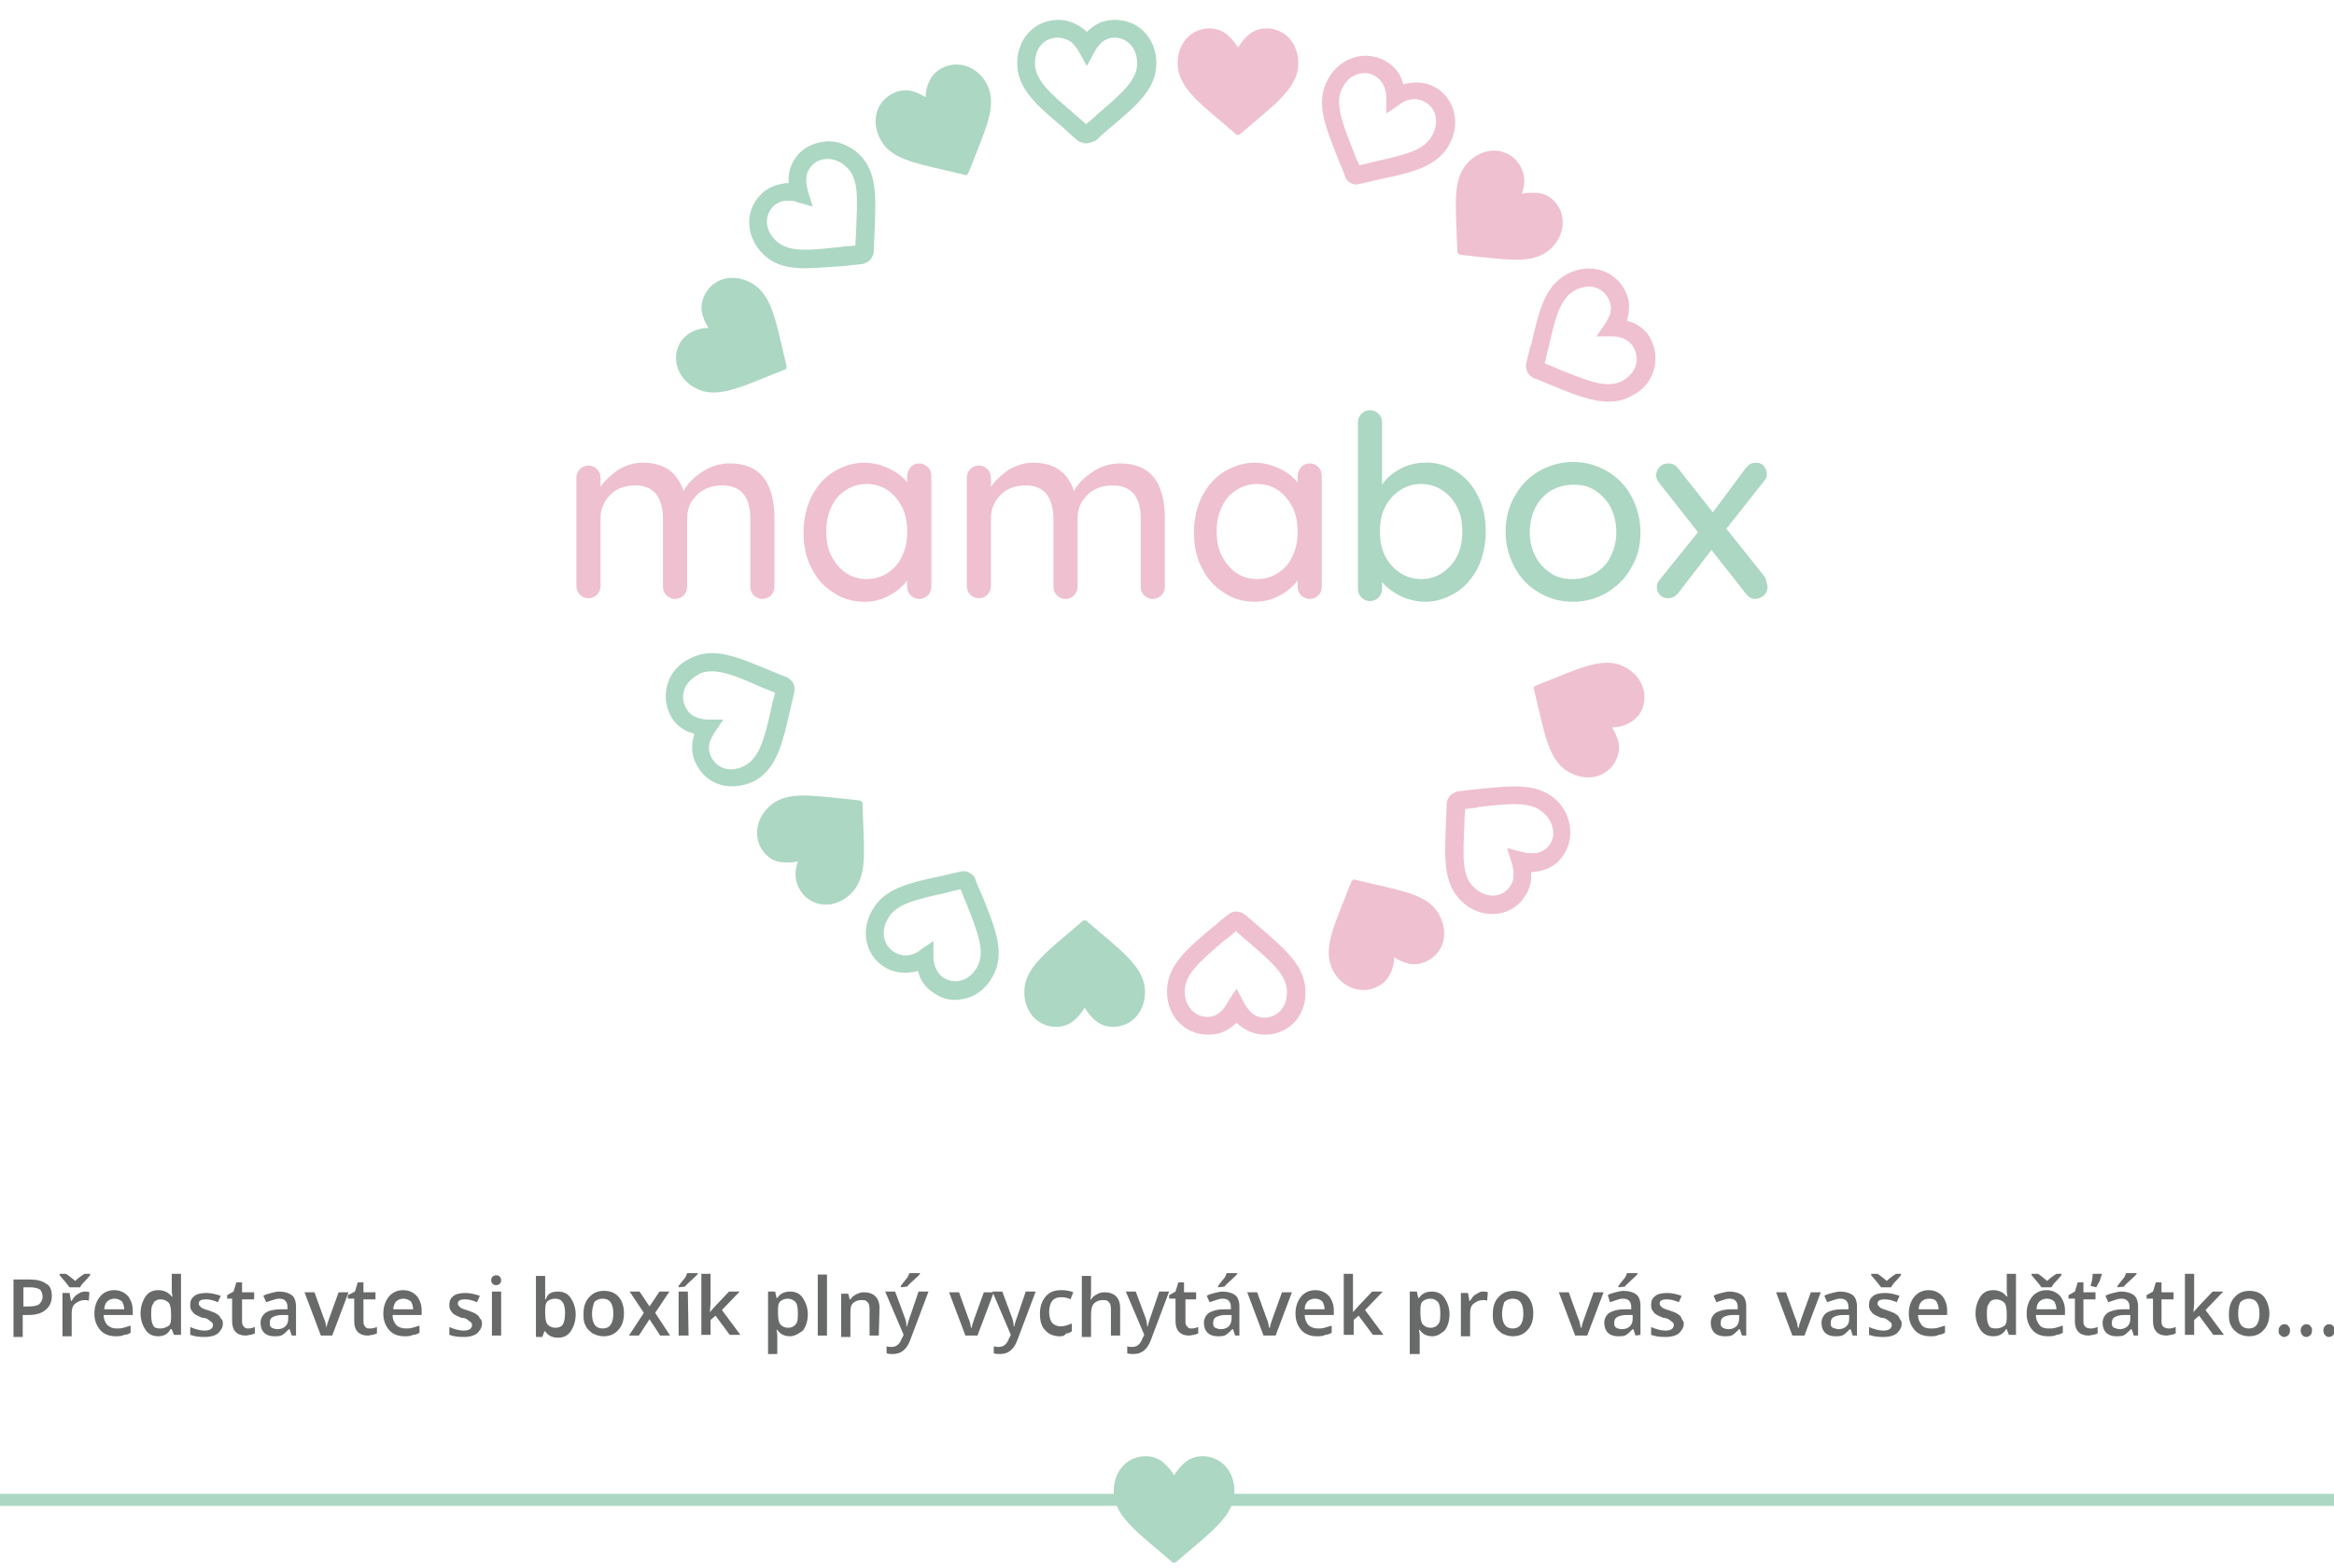 <?xml version="1.0" encoding="utf-8"?>
<!-- Generator: Adobe Illustrator 26.0.1, SVG Export Plug-In . SVG Version: 6.00 Build 0)  -->
<svg version="1.1" id="Vrstva_1" xmlns="http://www.w3.org/2000/svg" xmlns:xlink="http://www.w3.org/1999/xlink" x="0px" y="0px"
	 viewBox="0 0 328.8 221" style="enable-background:new 0 0 328.8 221;" xml:space="preserve">
<style type="text/css">
	.st0{fill:#ACD7C2;}
	.st1{fill:#EFC0D0;}
	.st2{fill:#686A69;}
</style>
<path class="st0" d="M153,20.2c-0.4,0-0.9-0.2-1.2-0.4c-0.7-0.6-1.4-1.2-2-1.8c-3.8-3.2-6.5-5.5-6.5-9.1c0-3.5,2.5-6.1,5.8-6.1
	c1.2,0,2.3,0.4,3.3,1.1c0.3,0.2,0.5,0.4,0.7,0.6c0.2-0.2,0.4-0.4,0.7-0.6c1-0.8,2.1-1.1,3.3-1.1c3.3,0,5.8,2.6,5.8,6.1
	c0,3.6-2.7,5.9-6.5,9.1c-0.6,0.5-1.3,1.1-2,1.8C153.9,20,153.4,20.2,153,20.2z M149,5.3c-1.9,0-3.2,1.5-3.2,3.6
	c0,2.4,2.1,4.2,5.6,7.2c0.5,0.4,1,0.9,1.6,1.4c0.6-0.5,1.1-0.9,1.6-1.4c3.5-3,5.6-4.8,5.6-7.2c0-2.1-1.4-3.6-3.2-3.6
	c-0.6,0-1.2,0.2-1.7,0.6s-0.9,1-1.1,1.4l-1.1,2l-1.1-2c-0.2-0.4-0.6-0.9-1.1-1.4C150.2,5.5,149.7,5.3,149,5.3z"/>
<path class="st0" d="M136.2,24.6c-0.1,0.1-0.2,0.1-0.4,0c-0.9-0.2-1.8-0.4-2.6-0.6c-4.7-1.1-7.8-1.7-9.2-4.4
	c-1.3-2.5-0.6-5.2,1.7-6.4c0.8-0.4,1.7-0.6,2.6-0.4c0.9,0.2,1.6,0.6,2.1,0.9c0-0.6,0.1-1.4,0.5-2.2c0.4-0.9,1-1.5,1.8-1.9
	c2.3-1.2,5-0.2,6.3,2.2c1.4,2.7,0.2,5.6-1.6,10.1c-0.3,0.8-0.6,1.6-1,2.5C136.4,24.5,136.2,24.6,136.2,24.6z"/>
<path class="st0" d="M113.5,37.8c-2.4,0-4.3-0.4-5.9-1.9c-2.5-2.4-2.8-6-0.5-8.4c0.8-0.9,1.9-1.4,3.1-1.6c0.3-0.1,0.6-0.1,0.9-0.1
	c0-0.3,0-0.6,0-0.9c0.1-1.2,0.6-2.3,1.4-3.2c1.1-1.2,2.6-1.7,4.2-1.8c1.5,0,3.1,0.7,4.3,1.8c2.6,2.5,2.4,6,2.2,11
	c0,0.8-0.1,1.7-0.1,2.7c0,0.4-0.2,0.8-0.5,1.2c-0.3,0.3-0.7,0.5-1.1,0.6c-1,0.1-1.9,0.2-2.7,0.3C116.8,37.6,115,37.8,113.5,37.8z
	 M120.5,35.3L120.5,35.3L120.5,35.3z M111.1,28.3c-0.2,0-0.4,0-0.6,0c-0.7,0.1-1.2,0.4-1.6,0.8c-1.3,1.4-1.1,3.4,0.4,4.8
	c1.8,1.7,4.5,1.4,9.1,0.9c0.6-0.1,1.3-0.1,2.1-0.2c0-0.7,0.1-1.4,0.1-2.1c0.2-4.6,0.4-7.4-1.4-9c-0.7-0.7-1.7-1.1-2.6-1.1
	c-0.9,0-1.7,0.3-2.3,1c-0.4,0.5-0.7,1-0.7,1.7c-0.1,0.7,0.1,1.3,0.2,1.8l0.7,2.2l-2.2-0.6C112,28.3,111.6,28.3,111.1,28.3z"/>
<path class="st1" d="M174.4,19c0.1,0,0.3,0,0.3-0.1c0.7-0.6,1.4-1.2,2.1-1.8c3.7-3.1,6.1-5.2,6.1-8.2c0-2.8-1.9-4.9-4.5-4.9
	c-0.9,0-1.8,0.3-2.5,0.9s-1.2,1.3-1.5,1.8c-0.3-0.5-0.8-1.2-1.5-1.8S171.2,4,170.4,4c-2.6,0-4.5,2.1-4.5,4.9c0,3,2.4,5.1,6.1,8.2
	c0.6,0.5,1.3,1.1,2.1,1.8C174.1,19,174.2,19,174.4,19z"/>
<g>
	<path class="st1" d="M109.1,73.1v9.6c0,0.5-0.2,0.9-0.5,1.2c-0.3,0.3-0.7,0.5-1.2,0.5s-0.9-0.2-1.2-0.5s-0.5-0.7-0.5-1.2v-9.6
		c0-3.1-1.3-4.7-4-4.7c-0.9,0-1.8,0.2-2.5,0.6c-0.8,0.4-1.3,1-1.8,1.7c-0.4,0.7-0.6,1.5-0.6,2.4v9.6c0,0.5-0.2,0.9-0.5,1.2
		c-0.3,0.3-0.7,0.5-1.2,0.5s-0.9-0.2-1.2-0.5s-0.5-0.7-0.5-1.2v-9.6c0-1.4-0.3-2.5-0.9-3.4c-0.6-0.8-1.6-1.3-3-1.3s-2.6,0.4-3.5,1.3
		s-1.4,2-1.4,3.3v9.6c0,0.5-0.2,0.9-0.5,1.2c-0.3,0.3-0.7,0.5-1.2,0.5s-0.9-0.2-1.2-0.5s-0.5-0.7-0.5-1.2V67.3
		c0-0.5,0.2-0.9,0.5-1.2c0.3-0.3,0.7-0.5,1.2-0.5s0.9,0.2,1.2,0.5s0.5,0.7,0.5,1.2v1.3c0.6-0.9,1.5-1.7,2.5-2.4c1-0.6,2.2-1,3.4-1
		c3,0,4.9,1.3,5.8,4c0.5-1,1.4-1.9,2.6-2.7c1.2-0.8,2.5-1.2,3.9-1.2C107,65.3,109.1,67.9,109.1,73.1z"/>
	<path class="st1" d="M130.7,65.8c0.3,0.3,0.5,0.7,0.5,1.3v15.6c0,0.5-0.2,0.9-0.5,1.2c-0.3,0.3-0.7,0.5-1.2,0.5s-0.9-0.2-1.2-0.5
		c-0.3-0.3-0.5-0.7-0.5-1.2v-0.9c-0.6,0.8-1.5,1.6-2.5,2.1c-1.1,0.6-2.2,0.9-3.5,0.9c-1.6,0-3.1-0.4-4.4-1.3c-1.3-0.8-2.4-2-3.1-3.5
		c-0.8-1.5-1.1-3.2-1.1-5c0-1.9,0.4-3.5,1.1-5c0.8-1.5,1.8-2.7,3.1-3.5s2.8-1.3,4.3-1.3c1.3,0,2.4,0.3,3.5,0.8s2,1.2,2.6,2v-0.9
		c0-0.5,0.2-0.9,0.5-1.3c0.3-0.3,0.7-0.5,1.2-0.5S130.3,65.5,130.7,65.8z M125.1,80.7c0.9-0.6,1.6-1.4,2-2.4c0.5-1,0.7-2.1,0.7-3.4
		c0-1.2-0.2-2.4-0.7-3.4s-1.2-1.8-2-2.4c-0.9-0.6-1.9-0.9-3-0.9s-2.1,0.3-3,0.9s-1.6,1.4-2,2.4c-0.5,1-0.7,2.1-0.7,3.4
		s0.2,2.4,0.7,3.4s1.2,1.8,2,2.4c0.9,0.6,1.9,0.9,3,0.9C123.2,81.6,124.2,81.3,125.1,80.7z"/>
	<path class="st1" d="M164.1,73.1v9.6c0,0.5-0.2,0.9-0.5,1.2c-0.3,0.3-0.7,0.5-1.2,0.5s-0.9-0.2-1.2-0.5c-0.3-0.3-0.5-0.7-0.5-1.2
		v-9.6c0-3.1-1.3-4.7-4-4.7c-0.9,0-1.8,0.2-2.5,0.6c-0.8,0.4-1.3,1-1.8,1.7c-0.4,0.7-0.6,1.5-0.6,2.4v9.6c0,0.5-0.2,0.9-0.5,1.2
		c-0.3,0.3-0.7,0.5-1.2,0.5s-0.9-0.2-1.2-0.5c-0.3-0.3-0.5-0.7-0.5-1.2v-9.6c0-1.4-0.3-2.5-0.9-3.4c-0.6-0.8-1.6-1.3-3-1.3
		s-2.6,0.4-3.5,1.3s-1.4,2-1.4,3.3v9.6c0,0.5-0.2,0.9-0.5,1.2c-0.3,0.3-0.7,0.5-1.2,0.5s-0.9-0.2-1.2-0.5c-0.3-0.3-0.5-0.7-0.5-1.2
		V67.3c0-0.5,0.2-0.9,0.5-1.2c0.3-0.3,0.7-0.5,1.2-0.5s0.9,0.2,1.2,0.5c0.3,0.3,0.5,0.7,0.5,1.2v1.3c0.6-0.9,1.5-1.7,2.5-2.4
		c1-0.6,2.2-1,3.4-1c3,0,4.9,1.3,5.8,4c0.5-1,1.4-1.9,2.6-2.7c1.2-0.8,2.5-1.2,3.9-1.2C162,65.3,164.1,67.9,164.1,73.1z"/>
	<path class="st1" d="M185.7,65.8c0.3,0.3,0.5,0.7,0.5,1.3v15.6c0,0.5-0.2,0.9-0.5,1.2c-0.3,0.3-0.7,0.5-1.2,0.5s-0.9-0.2-1.2-0.5
		c-0.3-0.3-0.5-0.7-0.5-1.2v-0.9c-0.6,0.8-1.5,1.6-2.5,2.1c-1.1,0.6-2.2,0.9-3.5,0.9c-1.6,0-3.1-0.4-4.4-1.3c-1.3-0.8-2.4-2-3.1-3.5
		c-0.8-1.5-1.1-3.2-1.1-5c0-1.9,0.4-3.5,1.1-5c0.8-1.5,1.8-2.7,3.1-3.5c1.3-0.8,2.8-1.3,4.3-1.3c1.3,0,2.4,0.3,3.5,0.8s2,1.2,2.6,2
		v-0.9c0-0.5,0.2-0.9,0.5-1.3c0.3-0.3,0.7-0.5,1.2-0.5C185,65.3,185.4,65.5,185.7,65.8z M180.1,80.7c0.9-0.6,1.6-1.4,2-2.4
		c0.5-1,0.7-2.1,0.7-3.4c0-1.2-0.2-2.4-0.7-3.4s-1.2-1.8-2-2.4c-0.9-0.6-1.9-0.9-3-0.9s-2.1,0.3-3,0.9s-1.6,1.4-2,2.4
		c-0.5,1-0.7,2.1-0.7,3.4s0.2,2.4,0.7,3.4s1.2,1.8,2,2.4c0.9,0.6,1.9,0.9,3,0.9S179.2,81.3,180.1,80.7z"/>
	<path class="st0" d="M205.1,66.4c1.3,0.8,2.4,2,3.1,3.5c0.8,1.5,1.1,3.2,1.1,5c0,1.9-0.4,3.6-1.1,5.1c-0.8,1.5-1.8,2.7-3.1,3.5
		c-1.3,0.8-2.8,1.3-4.3,1.3c-1.2,0-2.4-0.3-3.5-0.8c-1.1-0.6-2-1.2-2.6-2v1c0,0.5-0.2,0.9-0.5,1.2c-0.3,0.3-0.7,0.5-1.2,0.5
		s-0.9-0.2-1.2-0.5c-0.3-0.3-0.5-0.7-0.5-1.2V59.5c0-0.5,0.2-0.9,0.5-1.2s0.7-0.5,1.2-0.5s0.9,0.2,1.2,0.5c0.3,0.3,0.5,0.7,0.5,1.2
		v8.8c0.6-0.9,1.4-1.6,2.5-2.2s2.3-0.9,3.5-0.9C202.2,65.1,203.8,65.6,205.1,66.4z M203.2,80.7c0.9-0.6,1.6-1.4,2.1-2.4
		s0.7-2.1,0.7-3.4s-0.2-2.4-0.7-3.4s-1.2-1.8-2.1-2.4s-1.9-0.9-3-0.9s-2.1,0.3-3,0.9s-1.6,1.4-2.1,2.4s-0.7,2.1-0.7,3.4
		s0.2,2.4,0.7,3.4s1.2,1.8,2.1,2.4s1.9,0.9,3,0.9S202.4,81.3,203.2,80.7z"/>
	<path class="st0" d="M229.8,80c-0.8,1.5-2,2.6-3.4,3.5c-1.4,0.8-3,1.3-4.8,1.3c-1.7,0-3.3-0.4-4.8-1.3c-1.4-0.8-2.6-2-3.4-3.5
		s-1.3-3.2-1.3-5s0.4-3.6,1.3-5.1c0.8-1.5,2-2.7,3.4-3.5s3-1.3,4.8-1.3c1.7,0,3.3,0.4,4.8,1.3c1.4,0.8,2.6,2,3.4,3.5
		s1.3,3.2,1.3,5.1S230.7,78.5,229.8,80z M226.9,71.5c-0.5-1-1.3-1.8-2.2-2.4c-0.9-0.6-1.9-0.8-3.1-0.8c-1.1,0-2.1,0.3-3.1,0.8
		c-0.9,0.6-1.7,1.4-2.2,2.4s-0.8,2.2-0.8,3.5s0.3,2.4,0.8,3.4s1.3,1.8,2.2,2.4c0.9,0.6,1.9,0.8,3.1,0.8c1.1,0,2.1-0.3,3.1-0.8
		c0.9-0.6,1.7-1.3,2.2-2.4c0.5-1,0.8-2.1,0.8-3.4C227.7,73.7,227.4,72.5,226.9,71.5z"/>
	<path class="st0" d="M249,82.7c0,0.5-0.2,0.9-0.5,1.2c-0.4,0.3-0.8,0.5-1.2,0.5c-0.6,0-1-0.3-1.4-0.8l-4.8-6.1l-4.7,6.1
		c-0.2,0.2-0.4,0.4-0.6,0.5s-0.5,0.2-0.8,0.2c-0.4,0-0.8-0.1-1.1-0.4c-0.3-0.3-0.5-0.7-0.5-1.1s0.1-0.8,0.4-1.1l5.4-6.7l-5.5-7
		c-0.2-0.3-0.4-0.6-0.4-1c0-0.5,0.2-0.9,0.5-1.2c0.3-0.3,0.7-0.5,1.2-0.5c0.6,0,1,0.2,1.4,0.7l4.9,6.2l4.6-6.2
		c0.4-0.5,0.8-0.8,1.4-0.8c0.5,0,0.8,0.1,1.1,0.4c0.3,0.3,0.5,0.7,0.5,1.1c0,0.5-0.1,0.8-0.4,1.1l-5.3,6.7l5.5,6.9
		C248.8,82,249,82.4,249,82.7z"/>
</g>
<path class="st0" d="M110.8,51.9c-0.1,0.1-0.2,0.2-0.3,0.2c-0.9,0.4-1.8,0.7-2.5,1c-4.4,1.8-7.4,3-10,1.6c-2.5-1.3-3.4-4-2.3-6.2
	c0.4-0.8,1.1-1.4,1.9-1.8c0.8-0.4,1.7-0.5,2.2-0.5c-0.3-0.5-0.7-1.2-0.9-2.1c-0.2-0.9,0-1.8,0.4-2.6c1.2-2.3,3.9-3,6.4-1.7
	c2.7,1.4,3.4,4.5,4.5,9.2c0.2,0.8,0.4,1.7,0.6,2.6C110.8,51.6,110.8,51.8,110.8,51.9z"/>
<path class="st1" d="M191.1,26c-0.3,0-0.6-0.1-0.8-0.2l0,0c-0.4-0.2-0.7-0.5-0.8-0.9c-0.3-0.9-0.7-1.8-1-2.5
	c-1.8-4.6-3.2-7.9-1.5-11.1c1.6-3.1,5.1-4.3,8-2.8c1.1,0.6,1.9,1.4,2.4,2.5c0.1,0.3,0.2,0.6,0.3,0.9c0.3-0.1,0.6-0.2,0.9-0.2
	c1.2-0.2,2.4,0,3.4,0.5c1.4,0.7,2.4,2,2.8,3.5s0.2,3.1-0.6,4.6c-1.7,3.2-5.2,4-10,5c-0.8,0.2-1.7,0.4-2.6,0.6
	C191.2,26,191.2,26,191.1,26z M192.2,10.3c-1.2,0-2.4,0.7-3.1,2.1c-1.1,2.1-0.1,4.7,1.6,9c0.2,0.6,0.5,1.2,0.8,1.9
	c0.7-0.2,1.4-0.3,2-0.5c4.5-1,7.2-1.6,8.3-3.8c0.5-0.9,0.6-1.9,0.4-2.8c-0.2-0.8-0.8-1.5-1.6-1.9c-0.6-0.3-1.2-0.4-1.8-0.3
	c-0.7,0.1-1.3,0.4-1.6,0.7l-1.9,1.3v-2.3c0-0.4-0.1-1.1-0.4-1.7c-0.3-0.6-0.7-1-1.2-1.3C193.2,10.4,192.7,10.3,192.2,10.3z"/>
<path class="st1" d="M205.4,35.7c0.1,0.1,0.2,0.2,0.3,0.2c1,0.1,1.9,0.2,2.7,0.3c4.8,0.5,7.9,0.9,10.1-1.2c2-1.9,2.2-4.8,0.5-6.6
	c-0.6-0.7-1.4-1.1-2.3-1.2s-1.7,0-2.3,0.1c0.2-0.6,0.4-1.4,0.3-2.3s-0.5-1.7-1.1-2.4c-1.8-1.9-4.6-1.8-6.6,0.1
	c-2.2,2.1-2,5.2-1.8,10c0,0.8,0.1,1.7,0.1,2.7C205.2,35.4,205.4,35.6,205.4,35.7z"/>
<path class="st1" d="M226.6,56.6c-2.3,0-4.9-1-8-2.3c-0.8-0.3-1.6-0.7-2.5-1c-0.4-0.2-0.7-0.5-0.9-0.8c-0.2-0.4-0.3-0.8-0.2-1.3
	c0.2-0.8,0.4-1.6,0.6-2.4l0.1-0.2c1.1-4.8,1.9-8.3,5.1-10c3.1-1.6,6.6-0.6,8.1,2.3c0.6,1.1,0.7,2.2,0.5,3.4
	c-0.1,0.3-0.1,0.6-0.2,0.9c0.3,0.1,0.6,0.2,0.9,0.3c1.1,0.5,2,1.3,2.5,2.4c0.7,1.4,0.8,3,0.3,4.5s-1.6,2.7-3.1,3.4
	C228.7,56.4,227.7,56.6,226.6,56.6z M217.6,51.2c0.7,0.3,1.3,0.5,1.9,0.8c4.3,1.7,6.8,2.8,9,1.7c0.9-0.5,1.6-1.2,1.9-2.1
	c0.3-0.8,0.2-1.7-0.2-2.5c-0.3-0.6-0.7-1-1.3-1.3c-0.6-0.3-1.3-0.4-1.7-0.4h-2.3l1.3-1.9c0.2-0.4,0.6-0.9,0.7-1.6
	c0.1-0.6,0-1.2-0.3-1.8c-0.9-1.7-2.8-2.2-4.7-1.2c-2.1,1.1-2.8,3.8-3.8,8.3l-0.1,0.3C217.9,49.9,217.8,50.5,217.6,51.2z M217,50.9
	L217,50.9L217,50.9z"/>
<path class="st0" d="M152.8,129.7c-0.1,0-0.3,0-0.3,0.1c-0.7,0.6-1.4,1.2-2.1,1.8c-3.7,3.1-6.1,5.2-6.1,8.2c0,2.8,1.9,4.9,4.5,4.9
	c0.9,0,1.8-0.3,2.5-0.9c0.7-0.6,1.2-1.3,1.5-1.8c0.3,0.5,0.8,1.2,1.5,1.8s1.6,0.9,2.5,0.9c2.6,0,4.5-2.1,4.5-4.9
	c0-3-2.4-5.1-6.1-8.2c-0.6-0.5-1.3-1.1-2.1-1.8C153.1,129.8,153,129.7,152.8,129.7z"/>
<path class="st0" d="M134.6,140.9c-0.9,0-1.8-0.2-2.6-0.7c-1.1-0.6-1.9-1.4-2.4-2.5c-0.1-0.3-0.2-0.6-0.3-0.9
	c-0.3,0.1-0.6,0.2-0.9,0.2c-1.2,0.2-2.4,0-3.4-0.5c-2.9-1.5-3.9-5-2.2-8.1c1.7-3.2,5.2-4,10-5c0.8-0.2,1.7-0.4,2.6-0.6
	c0.4-0.1,0.9,0,1.2,0.2l0,0c0.4,0.2,0.7,0.5,0.8,0.9c0.3,0.9,0.7,1.7,1,2.4c1.9,4.7,3.2,8,1.5,11.2c-0.8,1.5-2,2.6-3.5,3.1
	C135.9,140.7,135.2,140.9,134.6,140.9z M131.5,132.6v2.3c0,0.4,0.1,1.1,0.4,1.7c0.3,0.6,0.7,1,1.2,1.3c0.8,0.4,1.7,0.5,2.5,0.2
	c0.9-0.3,1.6-1,2.1-1.9c1.1-2.1,0.1-4.7-1.6-9c-0.3-0.6-0.5-1.3-0.8-1.9c-0.7,0.2-1.4,0.3-2,0.5c-4.5,1-7.2,1.6-8.3,3.8
	c-1,1.8-0.5,3.8,1.2,4.7c0.6,0.3,1.2,0.4,1.8,0.3c0.7-0.1,1.3-0.4,1.6-0.7L131.5,132.6z M136,125.2L136,125.2L136,125.2z"/>
<path class="st0" d="M121.4,113c-0.1-0.1-0.2-0.2-0.3-0.2c-1-0.1-1.9-0.2-2.7-0.3c-4.8-0.5-7.9-0.9-10.1,1.2c-2,1.9-2.2,4.8-0.5,6.6
	c0.6,0.7,1.4,1.1,2.3,1.2c0.9,0.1,1.7,0,2.3-0.1c-0.2,0.6-0.4,1.4-0.3,2.3c0.1,0.9,0.5,1.7,1.1,2.4c1.8,1.9,4.6,1.8,6.6-0.1
	c2.2-2.1,2-5.2,1.8-10c0-0.8-0.1-1.7-0.1-2.7C121.6,113.2,121.5,113.1,121.4,113z"/>
<path class="st1" d="M178.2,145.8c-1.2,0-2.3-0.4-3.3-1.1c-0.3-0.2-0.5-0.4-0.7-0.6c-0.2,0.2-0.4,0.4-0.7,0.6
	c-1,0.8-2.1,1.1-3.3,1.1c-3.3,0-5.8-2.6-5.8-6.1c0-3.6,2.7-5.9,6.5-9.1l0.3-0.2c0.5-0.5,1.1-1,1.8-1.5c0.6-0.6,1.7-0.6,2.4,0
	c0.7,0.6,1.4,1.2,2,1.7c3.8,3.3,6.5,5.6,6.5,9.2C184,143.2,181.5,145.8,178.2,145.8z M174.2,139.3l1.1,2.1c0.2,0.4,0.6,0.9,1.1,1.4
	c0.5,0.4,1.1,0.6,1.7,0.6c1.9,0,3.2-1.5,3.2-3.6c0-2.4-2.1-4.2-5.6-7.2c-0.5-0.4-1-0.9-1.6-1.4c-0.5,0.4-0.9,0.8-1.3,1.1l-0.3,0.2
	c-3.5,3-5.6,4.8-5.6,7.2c0,2.1,1.4,3.6,3.2,3.6c0.6,0,1.2-0.2,1.7-0.6c0.5-0.4,0.9-1,1.1-1.4L174.2,139.3z M173.7,130.7L173.7,130.7
	L173.7,130.7z M174.7,130.7L174.7,130.7L174.7,130.7z"/>
<path class="st0" d="M103.1,110.8c-2.1,0-4-1.1-5-3.1c-0.6-1.1-0.7-2.2-0.5-3.4c0.1-0.3,0.1-0.6,0.2-0.9c-0.3-0.1-0.6-0.2-0.9-0.3
	c-1.1-0.5-2-1.3-2.5-2.4c-0.7-1.4-0.8-3-0.3-4.5s1.6-2.7,3.1-3.4c3.2-1.7,6.5-0.3,11.1,1.6c0.9,0.4,1.7,0.7,2.5,1
	c0.4,0.2,0.7,0.5,0.9,0.8c0.2,0.4,0.3,0.8,0.2,1.3c-0.2,0.9-0.4,1.8-0.6,2.6c-1.1,4.8-1.9,8.3-5.1,10
	C105.1,110.6,104.1,110.8,103.1,110.8z M100.3,94.6c-0.7,0-1.4,0.1-2,0.5c-0.9,0.5-1.6,1.2-1.9,2.1c-0.3,0.8-0.2,1.7,0.2,2.5
	c0.3,0.6,0.7,1,1.3,1.3c0.7,0.3,1.4,0.4,1.7,0.4h2.3l-1.3,1.9c-0.2,0.4-0.6,1-0.7,1.6c-0.1,0.6,0,1.2,0.3,1.8
	c0.9,1.7,2.8,2.2,4.7,1.2c2.1-1.1,2.8-3.8,3.8-8.3c0.1-0.6,0.3-1.3,0.5-2c-0.6-0.2-1.2-0.5-1.8-0.7
	C104.3,95.5,102.1,94.6,100.3,94.6z"/>
<path class="st1" d="M190.6,124c0.1-0.1,0.2-0.1,0.4,0c0.9,0.2,1.8,0.4,2.6,0.6c4.7,1.1,7.8,1.7,9.2,4.4c1.3,2.5,0.6,5.2-1.7,6.4
	c-0.8,0.4-1.7,0.6-2.6,0.4c-0.9-0.2-1.6-0.6-2.1-0.9c0,0.6-0.1,1.4-0.5,2.2c-0.4,0.9-1,1.5-1.8,1.9c-2.3,1.2-5,0.2-6.3-2.2
	c-1.4-2.7-0.2-5.6,1.6-10.1c0.3-0.8,0.6-1.6,1-2.5C190.4,124.2,190.5,124.1,190.6,124z"/>
<path class="st1" d="M210.2,128.8c-1.5,0-3.1-0.6-4.3-1.8c-2.6-2.5-2.4-6-2.2-11l0.1-2.7c0-0.4,0.2-0.9,0.5-1.2
	c0.3-0.3,0.7-0.5,1.1-0.6c1-0.1,1.9-0.2,2.7-0.3c4.9-0.5,8.5-0.9,11.1,1.5c1.2,1.1,1.9,2.6,2,4.2s-0.4,3.1-1.5,4.3
	c-0.8,0.9-1.9,1.4-3.1,1.6c-0.3,0-0.6,0.1-0.9,0.1c0,0.3,0,0.6,0,0.9c-0.1,1.2-0.6,2.3-1.4,3.2C213.2,128.2,211.8,128.8,210.2,128.8
	z M206.4,114c0,0.6-0.1,1.2-0.1,1.7v0.4c-0.2,4.6-0.4,7.4,1.4,9c1.5,1.4,3.6,1.5,4.8,0.1c0.4-0.5,0.7-1,0.7-1.7
	c0.1-0.7-0.1-1.3-0.2-1.8l-0.7-2.2l2.3,0.6c0.4,0.1,1.1,0.2,1.8,0.1c0.7-0.1,1.2-0.4,1.6-0.8c0.6-0.6,0.9-1.5,0.8-2.3
	c-0.1-0.9-0.5-1.8-1.3-2.5c-1.8-1.7-4.5-1.4-9.1-0.9C207.8,113.9,207.1,113.9,206.4,114z"/>
<path class="st1" d="M216.1,96.8c0.1-0.1,0.2-0.2,0.3-0.2c0.9-0.4,1.8-0.7,2.5-1c4.4-1.8,7.4-3,10-1.6c2.5,1.3,3.4,4,2.3,6.2
	c-0.4,0.8-1.1,1.4-1.9,1.8s-1.7,0.5-2.2,0.5c0.3,0.5,0.7,1.2,0.9,2.1c0.2,0.9,0,1.8-0.4,2.6c-1.2,2.3-3.9,3-6.4,1.7
	c-2.7-1.4-3.4-4.5-4.5-9.2c-0.2-0.8-0.4-1.7-0.6-2.6C216,97,216,96.9,216.1,96.8z"/>
<g>
	<path class="st2" d="M7.3,182.6c0,0.9-0.3,1.5-0.9,2s-1.4,0.7-2.4,0.7H3.2v3.1H1.9v-8.1h2.3c1,0,1.8,0.2,2.3,0.6
		C7,181.1,7.3,181.7,7.3,182.6z M3.3,184.1h0.7c0.7,0,1.2-0.1,1.5-0.3c0.3-0.3,0.5-0.6,0.5-1.1c0-0.4-0.2-0.9-0.4-1
		c-0.3-0.2-0.8-0.3-1.4-0.3H3.3C3.3,181.3,3.3,184.1,3.3,184.1z"/>
	<path class="st2" d="M12.7,179.5v0.2c-0.4,0.5-0.8,0.9-1,1.1c-0.3,0.3-0.3,0.4-0.4,0.6H9.8c-0.3-0.4-0.7-0.9-1.4-1.7v-0.2h0.9
		c0.5,0.3,0.9,0.7,1.3,1c0.3-0.3,0.8-0.7,1.3-1H12.7z M11.9,182c0.3,0,0.5,0,0.7,0.1l-0.1,1.2c-0.2-0.1-0.3-0.1-0.6-0.1
		c-0.5,0-0.9,0.2-1.3,0.5s-0.5,0.8-0.5,1.4v3.2H8.8v-6.1h1l0.2,1.1h0.1c0.2-0.3,0.4-0.7,0.8-0.9C11.2,182.2,11.5,182,11.9,182z"/>
	<path class="st2" d="M16.3,188.3c-0.9,0-1.7-0.3-2.2-0.9c-0.5-0.6-0.8-1.3-0.8-2.3s0.3-1.8,0.8-2.4c0.5-0.6,1.2-0.9,2-0.9
		c0.8,0,1.4,0.3,1.9,0.8c0.4,0.5,0.7,1.2,0.7,2v0.7h-4.1c0,0.6,0.2,1,0.5,1.4c0.3,0.3,0.8,0.5,1.3,0.5c0.3,0,0.7,0,1-0.1
		c0.3-0.1,0.7-0.2,1-0.3v1c-0.3,0.2-0.6,0.3-0.9,0.3C17.1,188.3,16.7,188.3,16.3,188.3z M16.1,183c-0.4,0-0.8,0.2-1,0.4
		c-0.3,0.3-0.4,0.7-0.4,1.1h2.8c0-0.5-0.2-0.9-0.3-1.1C16.8,183.1,16.5,183,16.1,183z"/>
	<path class="st2" d="M22.3,188.3c-0.8,0-1.4-0.3-1.8-0.9c-0.4-0.6-0.7-1.4-0.7-2.3c0-1,0.3-1.8,0.7-2.4s1-0.9,1.8-0.9
		c0.8,0,1.4,0.3,1.9,0.9h0.1c-0.1-0.4-0.1-0.8-0.1-1v-2.2h1.3v8.6h-1l-0.3-0.8H24C23.7,188,23,188.3,22.3,188.3z M22.6,187.2
		c0.5,0,0.9-0.2,1.2-0.4c0.3-0.3,0.3-0.8,0.3-1.4v-0.2c0-0.8-0.1-1.3-0.3-1.6c-0.3-0.3-0.7-0.5-1.2-0.5c-0.4,0-0.9,0.2-1,0.6
		c-0.3,0.3-0.3,0.9-0.3,1.6s0.1,1.2,0.3,1.5C21.7,187.1,22.1,187.2,22.6,187.2z"/>
	<path class="st2" d="M31.4,186.5c0,0.6-0.3,1-0.7,1.4c-0.4,0.3-1,0.5-1.9,0.5s-1.4-0.1-2-0.3v-1.1c0.7,0.3,1.4,0.5,2,0.5
		c0.8,0,1.2-0.3,1.2-0.8c0-0.2-0.1-0.3-0.2-0.4s-0.3-0.2-0.4-0.3c-0.2-0.2-0.5-0.3-0.9-0.3c-0.7-0.3-1.2-0.5-1.4-0.9
		c-0.3-0.3-0.3-0.6-0.3-1c0-0.5,0.2-0.9,0.6-1.2c0.4-0.3,1-0.4,1.7-0.4c0.7,0,1.4,0.2,2,0.4l-0.4,0.9c-0.7-0.3-1.2-0.4-1.7-0.4
		c-0.7,0-1,0.2-1,0.6c0,0.2,0.1,0.3,0.3,0.5c0.2,0.2,0.6,0.3,1.2,0.5c0.5,0.2,0.9,0.3,1.1,0.5c0.3,0.2,0.4,0.3,0.5,0.6
		C31.3,185.9,31.4,186.1,31.4,186.5z"/>
	<path class="st2" d="M35,187.2c0.3,0,0.6-0.1,0.9-0.2v0.9c-0.2,0.1-0.3,0.1-0.6,0.2c-0.3,0-0.4,0.1-0.7,0.1c-1.2,0-1.9-0.7-1.9-2
		V183H32v-0.5l0.9-0.5l0.4-1.3h0.8v1.4h1.7v1h-1.7v3.2c0,0.3,0.1,0.5,0.3,0.7C34.6,187.2,34.8,187.2,35,187.2z"/>
	<path class="st2" d="M41.1,188.2l-0.3-0.9h-0.1c-0.3,0.3-0.6,0.6-0.9,0.8c-0.3,0.2-0.7,0.2-1.2,0.2c-0.6,0-1.1-0.2-1.4-0.5
		c-0.3-0.3-0.5-0.8-0.5-1.4c0-0.6,0.3-1.1,0.7-1.4c0.4-0.3,1.2-0.5,2.1-0.5h1v-0.3c0-0.4-0.1-0.7-0.3-0.9s-0.4-0.3-0.9-0.3
		c-0.3,0-0.6,0.1-0.9,0.2c-0.3,0.1-0.6,0.2-0.9,0.3l-0.4-0.9c0.3-0.2,0.7-0.3,1.1-0.4c0.4-0.1,0.8-0.2,1.1-0.2
		c0.8,0,1.4,0.2,1.8,0.5c0.4,0.3,0.6,0.9,0.6,1.6v4.1L41.1,188.2L41.1,188.2z M39.1,187.3c0.5,0,0.9-0.2,1.1-0.4
		c0.3-0.3,0.4-0.6,0.4-1.1v-0.5h-0.8c-0.6,0-1,0.1-1.4,0.3c-0.3,0.2-0.4,0.4-0.4,0.9c0,0.3,0.1,0.5,0.3,0.6
		C38.5,187.2,38.8,187.3,39.1,187.3z"/>
	<path class="st2" d="M45.2,188.2l-2.3-6.1h1.4l1.3,3.6c0.3,0.6,0.3,1.1,0.4,1.4H46c0-0.3,0.2-0.8,0.4-1.4l1.3-3.6h1.4l-2.3,6.1
		H45.2z"/>
	<path class="st2" d="M52.2,187.2c0.3,0,0.6-0.1,0.9-0.2v0.9c-0.2,0.1-0.3,0.1-0.6,0.2c-0.3,0-0.4,0.1-0.7,0.1c-1.2,0-1.9-0.7-1.9-2
		V183h-0.9v-0.5L50,182l0.4-1.3h0.8v1.4h1.7v1h-1.7v3.2c0,0.3,0.1,0.5,0.3,0.7C51.6,187.2,51.9,187.2,52.2,187.2z"/>
	<path class="st2" d="M57,188.3c-0.9,0-1.7-0.3-2.2-0.9c-0.5-0.6-0.8-1.3-0.8-2.3s0.3-1.8,0.8-2.4c0.5-0.6,1.2-0.9,2-0.9
		c0.8,0,1.4,0.3,1.9,0.8c0.4,0.5,0.7,1.2,0.7,2v0.7h-4.1c0,0.6,0.2,1,0.5,1.4c0.3,0.3,0.8,0.5,1.3,0.5c0.3,0,0.7,0,1-0.1
		c0.3-0.1,0.7-0.2,1-0.3v1c-0.3,0.2-0.6,0.3-0.9,0.3C57.8,188.3,57.4,188.3,57,188.3z M56.8,183c-0.4,0-0.8,0.2-1,0.4
		s-0.4,0.7-0.4,1.1h2.8c0-0.5-0.2-0.9-0.3-1.1C57.5,183.1,57.2,183,56.8,183z"/>
	<path class="st2" d="M67.9,186.5c0,0.6-0.3,1-0.7,1.4c-0.4,0.3-1,0.5-1.9,0.5s-1.4-0.1-2-0.3v-1.1c0.7,0.3,1.4,0.5,2,0.5
		c0.8,0,1.2-0.3,1.2-0.8c0-0.2-0.1-0.3-0.2-0.4s-0.3-0.2-0.4-0.3c-0.2-0.2-0.5-0.3-0.9-0.3c-0.7-0.3-1.2-0.5-1.4-0.9
		c-0.3-0.3-0.3-0.6-0.3-1c0-0.5,0.2-0.9,0.6-1.2c0.4-0.3,1-0.4,1.7-0.4s1.4,0.2,2,0.4l-0.4,0.9c-0.7-0.3-1.2-0.4-1.7-0.4
		c-0.7,0-1,0.2-1,0.6c0,0.2,0.1,0.3,0.3,0.5c0.2,0.2,0.6,0.3,1.2,0.5c0.5,0.2,0.9,0.3,1.1,0.5c0.3,0.2,0.4,0.3,0.5,0.6
		C67.8,185.9,67.9,186.1,67.9,186.5z"/>
	<path class="st2" d="M69.2,180.4c0-0.3,0.1-0.4,0.2-0.5c0.1-0.1,0.3-0.2,0.5-0.2c0.3,0,0.4,0.1,0.5,0.2c0.1,0.1,0.2,0.3,0.2,0.5
		c0,0.3-0.1,0.4-0.2,0.5c-0.1,0.1-0.3,0.2-0.5,0.2c-0.3,0-0.4-0.1-0.5-0.2C69.3,180.8,69.2,180.7,69.2,180.4z M70.6,188.2h-1.3V182
		h1.3V188.2z"/>
	<path class="st2" d="M78.6,182c0.8,0,1.4,0.3,1.8,0.9s0.7,1.4,0.7,2.3c0,1-0.3,1.8-0.7,2.4s-1,0.9-1.8,0.9c-0.8,0-1.4-0.3-1.8-0.9
		h-0.1l-0.3,0.8h-0.9v-8.6h1.3v2c0,0.2,0,0.3,0,0.7s0,0.5,0,0.6h0.1C77.1,182.3,77.7,182,78.6,182z M78.2,183
		c-0.5,0-0.9,0.2-1.1,0.4c-0.3,0.3-0.3,0.9-0.3,1.5v0.1c0,0.8,0.1,1.3,0.3,1.6c0.3,0.3,0.6,0.5,1.2,0.5c0.4,0,0.9-0.2,1-0.5
		c0.2-0.3,0.3-0.9,0.3-1.6C79.6,183.7,79.2,183,78.2,183z"/>
	<path class="st2" d="M87.9,185.1c0,1-0.3,1.8-0.8,2.3c-0.5,0.6-1.2,0.9-2.1,0.9c-0.6,0-1.1-0.2-1.5-0.4c-0.4-0.3-0.8-0.6-1-1.1
		c-0.3-0.5-0.3-1-0.3-1.7c0-1,0.3-1.8,0.8-2.3c0.5-0.6,1.2-0.9,2.1-0.9c0.9,0,1.6,0.3,2.1,0.9S87.9,184.2,87.9,185.1z M83.4,185.1
		c0,1.4,0.5,2.1,1.5,2.1c1,0,1.5-0.7,1.5-2.1c0-1.4-0.5-2.1-1.5-2.1c-0.5,0-0.9,0.2-1.2,0.5C83.6,183.9,83.4,184.4,83.4,185.1z"/>
	<path class="st2" d="M90.7,185l-2-3h1.4l1.4,2.1l1.4-2.1h1.4l-2,3l2.1,3.2H93l-1.5-2.3l-1.5,2.3h-1.4L90.7,185z"/>
	<path class="st2" d="M95.6,181.4v-0.2c0.2-0.3,0.4-0.5,0.7-0.9c0.3-0.3,0.4-0.6,0.5-0.9h1.5v0.1c-0.2,0.3-0.5,0.5-0.9,0.9
		c-0.3,0.3-0.7,0.6-0.9,0.9L95.6,181.4L95.6,181.4z M97,188.2h-1.4V182h1.3L97,188.2L97,188.2z"/>
	<path class="st2" d="M100,184.9l0.8-0.9l1.9-2h1.5l-2.5,2.6l2.6,3.5h-1.5l-2-2.7l-0.7,0.6v2.1h-1.3v-8.6h1.3v4.2L100,184.9
		L100,184.9z"/>
	<path class="st2" d="M111.3,188.3c-0.8,0-1.4-0.3-1.8-0.9h-0.1c0.1,0.5,0.1,0.9,0.1,0.9v2.5h-1.3V182h1c0,0.1,0.1,0.4,0.2,0.9h0.1
		c0.4-0.6,1-0.9,1.8-0.9c0.8,0,1.4,0.3,1.8,0.9s0.7,1.4,0.7,2.3c0,1-0.3,1.8-0.7,2.3C112.7,187.8,112,188.3,111.3,188.3z M111,183
		c-0.5,0-0.9,0.2-1.1,0.4c-0.3,0.3-0.3,0.8-0.3,1.4v0.2c0,0.8,0.1,1.3,0.3,1.6c0.3,0.3,0.6,0.5,1.2,0.5c0.4,0,0.8-0.2,1-0.5
		c0.3-0.3,0.3-0.9,0.3-1.6s-0.1-1.2-0.3-1.5C111.8,183.2,111.4,183,111,183z"/>
	<path class="st2" d="M116.5,188.2h-1.3v-8.6h1.3V188.2z"/>
	<path class="st2" d="M123.8,188.2h-1.3v-3.7c0-0.5-0.1-0.9-0.3-1c-0.2-0.3-0.5-0.3-0.9-0.3c-0.5,0-0.9,0.2-1.2,0.5
		c-0.3,0.3-0.3,0.9-0.3,1.6v3.1h-1.3v-6.1h1l0.2,0.8h0.1c0.2-0.3,0.4-0.5,0.8-0.7s0.7-0.3,1.1-0.3c1.4,0,2.2,0.8,2.2,2.2
		L123.8,188.2L123.8,188.2z"/>
	<path class="st2" d="M124.7,182h1.4l1.3,3.5c0.2,0.5,0.3,0.9,0.3,1.4h0.1c0-0.2,0.1-0.4,0.2-0.8c0.1-0.3,0.6-1.7,1.4-4.1h1.4
		l-2.6,6.9c-0.5,1.3-1.3,1.9-2.4,1.9c-0.3,0-0.6,0-0.9-0.1v-1c0.2,0.1,0.4,0.1,0.7,0.1c0.6,0,1.1-0.3,1.4-1.1l0.3-0.6L124.7,182z
		 M126.9,181.4v-0.2c0.2-0.3,0.4-0.5,0.7-0.9c0.3-0.3,0.4-0.6,0.5-0.9h1.5v0.1c-0.2,0.3-0.5,0.5-0.9,0.9c-0.3,0.3-0.7,0.6-0.9,0.9
		L126.9,181.4L126.9,181.4z"/>
	<path class="st2" d="M136,188.2l-2.3-6.1h1.4l1.3,3.6c0.3,0.6,0.3,1.1,0.4,1.4h0.1c0-0.3,0.2-0.8,0.4-1.4l1.3-3.6h1.4l-2.3,6.1H136
		z"/>
	<path class="st2" d="M139.8,182h1.4l1.3,3.5c0.2,0.5,0.3,0.9,0.3,1.4h0.1c0-0.2,0.1-0.4,0.2-0.8c0.1-0.3,0.6-1.7,1.4-4.1h1.4
		l-2.6,6.9c-0.5,1.3-1.3,1.9-2.4,1.9c-0.3,0-0.6,0-0.9-0.1v-1c0.2,0.1,0.4,0.1,0.7,0.1c0.6,0,1.1-0.3,1.4-1.1l0.3-0.6L139.8,182z"/>
	<path class="st2" d="M149.3,188.3c-0.9,0-1.6-0.3-2.1-0.9c-0.5-0.5-0.7-1.3-0.7-2.3s0.3-1.8,0.8-2.4c0.5-0.6,1.2-0.9,2.2-0.9
		c0.7,0,1.2,0.1,1.7,0.3l-0.4,1c-0.5-0.3-1-0.3-1.4-0.3c-1,0-1.6,0.7-1.6,2.1c0,0.7,0.2,1.2,0.4,1.5c0.3,0.3,0.7,0.5,1.2,0.5
		c0.6,0,1.1-0.2,1.6-0.4v1.1c-0.3,0.2-0.5,0.3-0.8,0.3C149.9,188.3,149.6,188.3,149.3,188.3z"/>
	<path class="st2" d="M157.8,188.2h-1.3v-3.7c0-0.5-0.1-0.9-0.3-1c-0.2-0.3-0.5-0.3-0.9-0.3c-0.5,0-0.9,0.2-1.2,0.5
		c-0.3,0.3-0.4,0.9-0.4,1.6v3.1h-1.3v-8.6h1.3v2.2c0,0.3,0,0.8-0.1,1.1h0.1c0.2-0.3,0.4-0.5,0.8-0.7c0.3-0.2,0.7-0.3,1.1-0.3
		c1.4,0,2.2,0.8,2.2,2.2V188.2z"/>
	<path class="st2" d="M158.6,182h1.4l1.3,3.5c0.2,0.5,0.3,0.9,0.3,1.4h0.1c0-0.2,0.1-0.4,0.2-0.8c0.1-0.3,0.6-1.7,1.4-4.1h1.4
		l-2.6,6.9c-0.5,1.3-1.3,1.9-2.4,1.9c-0.3,0-0.6,0-0.9-0.1v-1c0.2,0.1,0.4,0.1,0.7,0.1c0.6,0,1.1-0.3,1.4-1.1l0.3-0.6L158.6,182z"/>
	<path class="st2" d="M167.9,187.2c0.3,0,0.6-0.1,0.9-0.2v0.9c-0.2,0.1-0.3,0.1-0.6,0.2c-0.3,0-0.4,0.1-0.7,0.1
		c-1.2,0-1.9-0.7-1.9-2V183h-0.9v-0.5l0.9-0.5l0.4-1.3h0.8v1.4h1.7v1H167v3.2c0,0.3,0.1,0.5,0.3,0.7
		C167.5,187.2,167.6,187.2,167.9,187.2z"/>
	<path class="st2" d="M174,188.2l-0.3-0.9h-0.1c-0.3,0.3-0.6,0.6-0.9,0.8c-0.3,0.2-0.7,0.2-1.2,0.2c-0.6,0-1.1-0.2-1.4-0.5
		c-0.3-0.3-0.5-0.8-0.5-1.4c0-0.6,0.3-1.1,0.7-1.4c0.5-0.3,1.2-0.5,2.1-0.5h1v-0.3c0-0.4-0.1-0.7-0.3-0.9c-0.2-0.2-0.4-0.3-0.9-0.3
		c-0.3,0-0.6,0.1-0.9,0.2c-0.3,0.1-0.6,0.2-0.9,0.3l-0.4-0.9c0.3-0.2,0.7-0.3,1.1-0.4c0.4-0.1,0.8-0.2,1.1-0.2
		c0.8,0,1.4,0.2,1.8,0.5c0.4,0.3,0.6,0.9,0.6,1.6v4.1L174,188.2L174,188.2z M172,187.3c0.5,0,0.9-0.2,1.1-0.4s0.4-0.6,0.4-1.1v-0.5
		h-0.8c-0.6,0-1,0.1-1.4,0.3c-0.3,0.2-0.4,0.4-0.4,0.9c0,0.3,0.1,0.5,0.3,0.6C171.4,187.2,171.7,187.3,172,187.3z M171.6,181.4v-0.2
		c0.2-0.3,0.4-0.5,0.7-0.9c0.3-0.3,0.4-0.6,0.5-0.9h1.5v0.1c-0.2,0.3-0.5,0.5-0.9,0.9c-0.3,0.3-0.7,0.6-0.9,0.9L171.6,181.4
		L171.6,181.4z"/>
	<path class="st2" d="M178,188.2l-2.3-6.1h1.4l1.3,3.6c0.3,0.6,0.3,1.1,0.4,1.4h0.1c0-0.3,0.2-0.8,0.4-1.4l1.3-3.6h1.4l-2.3,6.1H178
		z"/>
	<path class="st2" d="M185.5,188.3c-0.9,0-1.7-0.3-2.2-0.9c-0.5-0.6-0.8-1.3-0.8-2.3s0.3-1.8,0.8-2.4c0.5-0.6,1.2-0.9,2-0.9
		c0.8,0,1.4,0.3,1.9,0.8c0.4,0.5,0.7,1.2,0.7,2v0.7h-4.1c0,0.6,0.2,1,0.5,1.4c0.3,0.3,0.8,0.5,1.3,0.5c0.3,0,0.7,0,1-0.1
		c0.3-0.1,0.7-0.2,1-0.3v1c-0.3,0.2-0.7,0.3-0.9,0.3C186.4,188.3,185.8,188.3,185.5,188.3z M185.2,183c-0.4,0-0.8,0.2-1,0.4
		c-0.3,0.3-0.4,0.7-0.4,1.1h2.8c0-0.5-0.2-0.9-0.3-1.1C186,183.1,185.6,183,185.2,183z"/>
	<path class="st2" d="M190.6,184.9l0.8-0.9l1.9-2h1.5l-2.5,2.6l2.6,3.5h-1.5l-2-2.7l-0.7,0.6v2.1h-1.4v-8.6h1.3v4.2V184.9
		L190.6,184.9z"/>
	<path class="st2" d="M201.8,188.3c-0.8,0-1.4-0.3-1.8-0.9h-0.1c0.1,0.5,0.1,0.9,0.1,0.9v2.5h-1.4V182h1c0,0.1,0.1,0.4,0.2,0.9h0.1
		c0.4-0.6,1-0.9,1.8-0.9c0.8,0,1.4,0.3,1.8,0.9s0.7,1.4,0.7,2.3c0,1-0.3,1.8-0.7,2.3C203.1,187.8,202.6,188.3,201.8,188.3z
		 M201.5,183c-0.5,0-0.9,0.2-1.1,0.4c-0.3,0.3-0.3,0.8-0.3,1.4v0.2c0,0.8,0.1,1.3,0.3,1.6c0.3,0.3,0.6,0.5,1.2,0.5
		c0.4,0,0.8-0.2,1-0.5c0.3-0.3,0.3-0.9,0.3-1.6s-0.1-1.2-0.3-1.5C202.3,183.2,202,183,201.5,183z"/>
	<path class="st2" d="M208.9,182c0.3,0,0.5,0,0.7,0.1l-0.1,1.2c-0.2-0.1-0.3-0.1-0.6-0.1c-0.5,0-0.9,0.2-1.3,0.5s-0.5,0.8-0.5,1.4
		v3.2h-1.3v-6.1h1l0.2,1.1h0.1c0.2-0.3,0.4-0.7,0.8-0.9S208.4,182,208.9,182z"/>
	<path class="st2" d="M216,185.1c0,1-0.3,1.8-0.8,2.3c-0.5,0.6-1.2,0.9-2.1,0.9c-0.6,0-1.1-0.2-1.5-0.4c-0.4-0.3-0.8-0.6-1-1.1
		c-0.3-0.5-0.3-1-0.3-1.7c0-1,0.3-1.8,0.8-2.3c0.5-0.6,1.2-0.9,2.1-0.9c0.9,0,1.6,0.3,2.1,0.9C215.8,183.4,216,184.2,216,185.1z
		 M211.6,185.1c0,1.4,0.5,2.1,1.5,2.1c1,0,1.5-0.7,1.5-2.1c0-1.4-0.5-2.1-1.5-2.1c-0.5,0-0.9,0.2-1.2,0.5
		C211.8,183.9,211.6,184.4,211.6,185.1z"/>
	<path class="st2" d="M221.9,188.2l-2.3-6.1h1.4l1.3,3.6c0.3,0.6,0.3,1.1,0.4,1.4h0.1c0-0.3,0.2-0.8,0.4-1.4l1.3-3.6h1.4l-2.3,6.1
		H221.9z"/>
	<path class="st2" d="M230.4,188.2l-0.3-0.9h-0.1c-0.3,0.3-0.6,0.6-0.9,0.8s-0.7,0.2-1.2,0.2c-0.6,0-1.1-0.2-1.4-0.5
		c-0.3-0.3-0.5-0.8-0.5-1.4c0-0.6,0.3-1.1,0.7-1.4c0.5-0.3,1.2-0.5,2.1-0.5h1v-0.3c0-0.4-0.1-0.7-0.3-0.9c-0.2-0.2-0.4-0.3-0.9-0.3
		c-0.3,0-0.6,0.1-0.9,0.2c-0.3,0.1-0.6,0.2-0.9,0.3l-0.3-1c0.3-0.2,0.7-0.3,1.1-0.4c0.4-0.1,0.8-0.2,1.1-0.2c0.8,0,1.4,0.2,1.8,0.5
		c0.4,0.3,0.6,0.9,0.6,1.6v4.1L230.4,188.2L230.4,188.2z M228.5,187.3c0.5,0,0.9-0.2,1.1-0.4c0.3-0.3,0.4-0.6,0.4-1.1v-0.5h-0.8
		c-0.6,0-1,0.1-1.4,0.3c-0.3,0.2-0.4,0.4-0.4,0.9c0,0.3,0.1,0.5,0.3,0.6C227.9,187.2,228.1,187.3,228.5,187.3z M228,181.4v-0.2
		c0.2-0.3,0.4-0.5,0.7-0.9c0.3-0.3,0.4-0.6,0.5-0.9h1.5v0.1c-0.2,0.3-0.5,0.5-0.9,0.9c-0.3,0.3-0.7,0.6-0.9,0.9L228,181.4L228,181.4
		z"/>
	<path class="st2" d="M237.2,186.5c0,0.6-0.3,1-0.7,1.4c-0.4,0.3-1,0.5-1.9,0.5s-1.4-0.1-2-0.3v-1.1c0.7,0.3,1.4,0.5,2,0.5
		c0.8,0,1.2-0.3,1.2-0.8c0-0.2-0.1-0.3-0.2-0.4c-0.1-0.1-0.3-0.2-0.4-0.3s-0.5-0.3-0.9-0.3c-0.7-0.3-1.2-0.5-1.4-0.9
		c-0.3-0.3-0.3-0.6-0.3-1c0-0.5,0.2-0.9,0.6-1.2c0.4-0.3,1-0.4,1.7-0.4c0.7,0,1.4,0.2,2,0.4l-0.4,0.9c-0.7-0.3-1.2-0.4-1.7-0.4
		c-0.7,0-1,0.2-1,0.6c0,0.2,0.1,0.3,0.3,0.5c0.2,0.2,0.6,0.3,1.2,0.5c0.5,0.2,0.9,0.3,1.1,0.5c0.3,0.2,0.4,0.3,0.5,0.6
		S237.2,186.1,237.2,186.5z"/>
	<path class="st2" d="M245.4,188.2l-0.3-0.9h-0.1c-0.3,0.3-0.6,0.6-0.9,0.8c-0.3,0.2-0.7,0.2-1.2,0.2c-0.6,0-1.1-0.2-1.4-0.5
		c-0.3-0.3-0.5-0.8-0.5-1.4c0-0.6,0.3-1.1,0.7-1.4c0.5-0.3,1.2-0.5,2.1-0.5h1v-0.3c0-0.4-0.1-0.7-0.3-0.9c-0.2-0.2-0.4-0.3-0.9-0.3
		c-0.3,0-0.6,0.1-0.9,0.2c-0.3,0.1-0.6,0.2-0.9,0.3l-0.4-0.9c0.3-0.2,0.7-0.3,1.1-0.4c0.4-0.1,0.8-0.2,1.1-0.2
		c0.8,0,1.4,0.2,1.8,0.5c0.4,0.3,0.6,0.9,0.6,1.6v4.1L245.4,188.2L245.4,188.2z M243.5,187.3c0.5,0,0.9-0.2,1.1-0.4s0.4-0.6,0.4-1.1
		v-0.5h-0.8c-0.6,0-1,0.1-1.4,0.3c-0.3,0.2-0.4,0.4-0.4,0.9c0,0.3,0.1,0.5,0.3,0.6C242.9,187.2,243.2,187.3,243.5,187.3z"/>
	<path class="st2" d="M252.5,188.2l-2.3-6.1h1.4l1.3,3.6c0.3,0.6,0.3,1.1,0.4,1.4h0.1c0-0.3,0.2-0.8,0.4-1.4l1.3-3.6h1.4l-2.3,6.1
		H252.5z"/>
	<path class="st2" d="M261,188.2l-0.3-0.9h-0.1c-0.3,0.3-0.6,0.6-0.9,0.8c-0.3,0.2-0.7,0.2-1.2,0.2c-0.6,0-1.1-0.2-1.4-0.5
		c-0.3-0.3-0.5-0.8-0.5-1.4c0-0.6,0.3-1.1,0.7-1.4c0.5-0.3,1.2-0.5,2.1-0.5h1v-0.3c0-0.4-0.1-0.7-0.3-0.9c-0.2-0.2-0.4-0.3-0.9-0.3
		c-0.3,0-0.6,0.1-0.9,0.2c-0.3,0.1-0.6,0.2-0.9,0.3l-0.4-0.9c0.3-0.2,0.7-0.3,1.1-0.4c0.4-0.1,0.8-0.2,1.1-0.2
		c0.8,0,1.4,0.2,1.8,0.5c0.4,0.3,0.6,0.9,0.6,1.6v4.1L261,188.2L261,188.2z M259,187.3c0.5,0,0.9-0.2,1.1-0.4
		c0.3-0.3,0.4-0.6,0.4-1.1v-0.5h-0.8c-0.6,0-1,0.1-1.4,0.3c-0.3,0.2-0.4,0.4-0.4,0.9c0,0.3,0.1,0.5,0.3,0.6
		C258.5,187.2,258.8,187.3,259,187.3z"/>
	<path class="st2" d="M267.9,186.5c0,0.6-0.3,1-0.7,1.4c-0.4,0.3-1,0.5-1.9,0.5s-1.4-0.1-2-0.3v-1.1c0.7,0.3,1.4,0.5,2,0.5
		c0.8,0,1.2-0.3,1.2-0.8c0-0.2-0.1-0.3-0.2-0.4c-0.1-0.1-0.3-0.2-0.4-0.3c-0.2-0.2-0.5-0.3-0.9-0.3c-0.7-0.3-1.2-0.5-1.4-0.9
		c-0.3-0.3-0.3-0.6-0.3-1c0-0.5,0.2-0.9,0.6-1.2c0.4-0.3,1-0.4,1.7-0.4c0.7,0,1.4,0.2,2,0.4l-0.4,0.9c-0.7-0.3-1.2-0.4-1.7-0.4
		c-0.7,0-1,0.2-1,0.6c0,0.2,0.1,0.3,0.3,0.5c0.2,0.2,0.6,0.3,1.2,0.5c0.5,0.2,0.9,0.3,1.1,0.5c0.3,0.2,0.4,0.3,0.5,0.6
		C267.7,186,267.9,186.1,267.9,186.5z M267.8,179.5v0.2c-0.4,0.5-0.8,0.9-1,1.1c-0.2,0.3-0.3,0.4-0.4,0.6h-1.4
		c-0.3-0.4-0.7-0.9-1.4-1.7v-0.2h0.9c0.5,0.3,0.9,0.7,1.3,1c0.3-0.3,0.8-0.7,1.3-1H267.8z"/>
	<path class="st2" d="M271.9,188.3c-0.9,0-1.7-0.3-2.2-0.9c-0.5-0.6-0.8-1.3-0.8-2.3s0.3-1.8,0.8-2.4s1.2-0.9,2-0.9
		c0.8,0,1.4,0.3,1.9,0.8c0.4,0.5,0.7,1.2,0.7,2v0.7h-4.1c0,0.6,0.2,1,0.5,1.4s0.8,0.5,1.3,0.5c0.3,0,0.7,0,1-0.1
		c0.3-0.1,0.7-0.2,1-0.3v1c-0.3,0.2-0.7,0.3-0.9,0.3C272.8,188.3,272.3,188.3,271.9,188.3z M271.7,183c-0.4,0-0.8,0.2-1,0.4
		c-0.3,0.3-0.4,0.7-0.4,1.1h2.8c0-0.5-0.2-0.9-0.3-1.1C272.6,183.1,272.2,183,271.7,183z"/>
	<path class="st2" d="M280.8,188.3c-0.8,0-1.4-0.3-1.8-0.9c-0.4-0.6-0.7-1.4-0.7-2.3c0-1,0.3-1.8,0.7-2.4s1-0.9,1.8-0.9
		s1.4,0.3,1.9,0.9h0.1c-0.1-0.4-0.1-0.8-0.1-1v-2.2h1.3v8.6h-1l-0.3-0.8h-0.1C282.2,188,281.6,188.3,280.8,188.3z M281.2,187.2
		c0.5,0,0.9-0.2,1.2-0.4c0.3-0.3,0.3-0.8,0.3-1.4v-0.2c0-0.8-0.1-1.3-0.3-1.6c-0.3-0.3-0.7-0.5-1.2-0.5c-0.4,0-0.9,0.2-1,0.6
		c-0.3,0.3-0.3,0.9-0.3,1.6s0.1,1.2,0.3,1.5C280.3,187.1,280.7,187.2,281.2,187.2z"/>
	<path class="st2" d="M288.5,188.3c-0.9,0-1.7-0.3-2.2-0.9c-0.5-0.6-0.8-1.3-0.8-2.3s0.3-1.8,0.8-2.4s1.2-0.9,2-0.9
		c0.8,0,1.4,0.3,1.9,0.8c0.4,0.5,0.7,1.2,0.7,2v0.7h-4.1c0,0.6,0.2,1,0.5,1.4s0.8,0.5,1.3,0.5c0.3,0,0.7,0,1-0.1
		c0.3-0.1,0.7-0.2,1-0.3v1c-0.3,0.2-0.7,0.3-0.9,0.3C289.4,188.3,288.9,188.3,288.5,188.3z M290.4,179.5v0.2c-0.4,0.5-0.8,0.9-1,1.1
		c-0.2,0.3-0.3,0.4-0.4,0.6h-1.4c-0.3-0.4-0.7-0.9-1.4-1.7v-0.2h0.9c0.5,0.3,0.9,0.7,1.3,1c0.3-0.3,0.8-0.7,1.3-1H290.4z M288.3,183
		c-0.4,0-0.8,0.2-1,0.4c-0.3,0.3-0.4,0.7-0.4,1.1h2.8c0-0.5-0.2-0.9-0.3-1.1C289.1,183.1,288.7,183,288.3,183z"/>
	<path class="st2" d="M294.6,187.2c0.3,0,0.6-0.1,0.9-0.2v0.9c-0.2,0.1-0.3,0.1-0.6,0.2c-0.3,0-0.4,0.1-0.7,0.1
		c-1.2,0-1.9-0.7-1.9-2V183h-0.9v-0.5l0.9-0.5l0.4-1.3h0.8v1.4h1.7v1h-1.7v3.2c0,0.3,0.1,0.5,0.3,0.7
		C294.1,187.2,294.4,187.2,294.6,187.2z M294.5,181.2c0.2-0.6,0.3-1.1,0.3-1.7h1.3v0.1c-0.1,0.3-0.2,0.5-0.3,0.9
		c-0.2,0.3-0.3,0.6-0.5,0.9L294.5,181.2L294.5,181.2z"/>
	<path class="st2" d="M300.6,188.2l-0.3-0.9h-0.1c-0.3,0.3-0.6,0.6-0.9,0.8c-0.3,0.2-0.7,0.2-1.2,0.2c-0.6,0-1.1-0.2-1.4-0.5
		c-0.3-0.3-0.5-0.8-0.5-1.4c0-0.6,0.3-1.1,0.7-1.4c0.5-0.3,1.2-0.5,2.1-0.5h1v-0.3c0-0.4-0.1-0.7-0.3-0.9s-0.4-0.3-0.9-0.3
		c-0.3,0-0.6,0.1-0.9,0.2c-0.3,0.1-0.6,0.2-0.9,0.3l-0.4-0.9c0.3-0.2,0.7-0.3,1.1-0.4c0.4-0.1,0.8-0.2,1.1-0.2
		c0.8,0,1.4,0.2,1.8,0.5c0.4,0.3,0.6,0.9,0.6,1.6v4.1L300.6,188.2L300.6,188.2z M298.6,187.3c0.5,0,0.9-0.2,1.1-0.4
		c0.3-0.3,0.4-0.6,0.4-1.1v-0.5h-0.8c-0.6,0-1,0.1-1.4,0.3c-0.3,0.2-0.4,0.4-0.4,0.9c0,0.3,0.1,0.5,0.3,0.6
		C298.1,187.2,298.4,187.3,298.6,187.3z M298.3,181.4v-0.2c0.2-0.3,0.4-0.5,0.7-0.9c0.3-0.3,0.4-0.6,0.5-0.9h1.5v0.1
		c-0.2,0.3-0.5,0.5-0.9,0.9c-0.3,0.3-0.7,0.6-0.9,0.9L298.3,181.4L298.3,181.4z"/>
	<path class="st2" d="M305.6,187.2c0.3,0,0.6-0.1,0.9-0.2v0.9c-0.2,0.1-0.3,0.1-0.6,0.2c-0.3,0-0.4,0.1-0.7,0.1
		c-1.2,0-1.9-0.7-1.9-2V183h-0.9v-0.5l0.9-0.5l0.4-1.3h0.8v1.4h1.7v1h-1.7v3.2c0,0.3,0.1,0.5,0.3,0.7
		C305.2,187.2,305.4,187.2,305.6,187.2z"/>
	<path class="st2" d="M309,184.9l0.8-0.9l1.9-2h1.5l-2.5,2.6l2.6,3.5h-1.5l-2-2.7l-0.7,0.6v2.1h-1.3v-8.6h1.3v4.2L309,184.9
		L309,184.9z"/>
	<path class="st2" d="M319.7,185.1c0,1-0.3,1.8-0.8,2.3c-0.5,0.6-1.2,0.9-2.1,0.9c-0.6,0-1.1-0.2-1.5-0.4c-0.4-0.3-0.8-0.6-1-1.1
		c-0.3-0.5-0.3-1-0.3-1.7c0-1,0.3-1.8,0.8-2.3c0.5-0.6,1.2-0.9,2.1-0.9c0.9,0,1.6,0.3,2.1,0.9C319.4,183.4,319.7,184.2,319.7,185.1z
		 M315.3,185.1c0,1.4,0.5,2.1,1.5,2.1c1,0,1.5-0.7,1.5-2.1c0-1.4-0.5-2.1-1.5-2.1c-0.5,0-0.9,0.2-1.2,0.5
		C315.4,183.9,315.3,184.4,315.3,185.1z"/>
	<path class="st2" d="M321,187.5c0-0.3,0.1-0.5,0.2-0.6c0.2-0.2,0.3-0.3,0.6-0.3c0.3,0,0.5,0.1,0.6,0.3c0.2,0.2,0.2,0.3,0.2,0.6
		s-0.1,0.5-0.2,0.6c-0.1,0.1-0.3,0.3-0.6,0.3c-0.3,0-0.4-0.1-0.6-0.3C321,188,321,187.7,321,187.5z"/>
	<path class="st2" d="M324.1,187.5c0-0.3,0.1-0.5,0.2-0.6c0.2-0.2,0.3-0.3,0.6-0.3s0.5,0.1,0.6,0.3c0.2,0.2,0.2,0.3,0.2,0.6
		s-0.1,0.5-0.2,0.6c-0.1,0.1-0.3,0.3-0.6,0.3c-0.3,0-0.4-0.1-0.6-0.3C324.2,188,324.1,187.7,324.1,187.5z"/>
	<path class="st2" d="M327.3,187.5c0-0.3,0.1-0.5,0.2-0.6c0.2-0.2,0.3-0.3,0.6-0.3c0.3,0,0.5,0.1,0.6,0.3c0.2,0.2,0.2,0.3,0.2,0.6
		s-0.1,0.5-0.2,0.6c-0.1,0.1-0.3,0.3-0.6,0.3c-0.3,0-0.4-0.1-0.6-0.3C327.4,188,327.3,187.7,327.3,187.5z"/>
</g>
<rect y="210.5" class="st0" width="328.8" height="1.7"/>
<path class="st0" d="M165.4,220.2c-0.1,0-0.3,0-0.3-0.1c-0.7-0.6-1.4-1.2-2.1-1.8c-3.7-3.1-6.1-5.2-6.1-8.2c0-2.8,1.9-4.9,4.5-4.9
	c0.9,0,1.8,0.3,2.5,0.9c0.7,0.6,1.2,1.3,1.5,1.8c0.3-0.5,0.8-1.2,1.5-1.8s1.6-0.9,2.5-0.9c2.6,0,4.5,2.1,4.5,4.9
	c0,3-2.4,5.1-6.1,8.2c-0.6,0.5-1.3,1.1-2.1,1.8C165.6,220.2,165.5,220.2,165.4,220.2z"/>
</svg>
